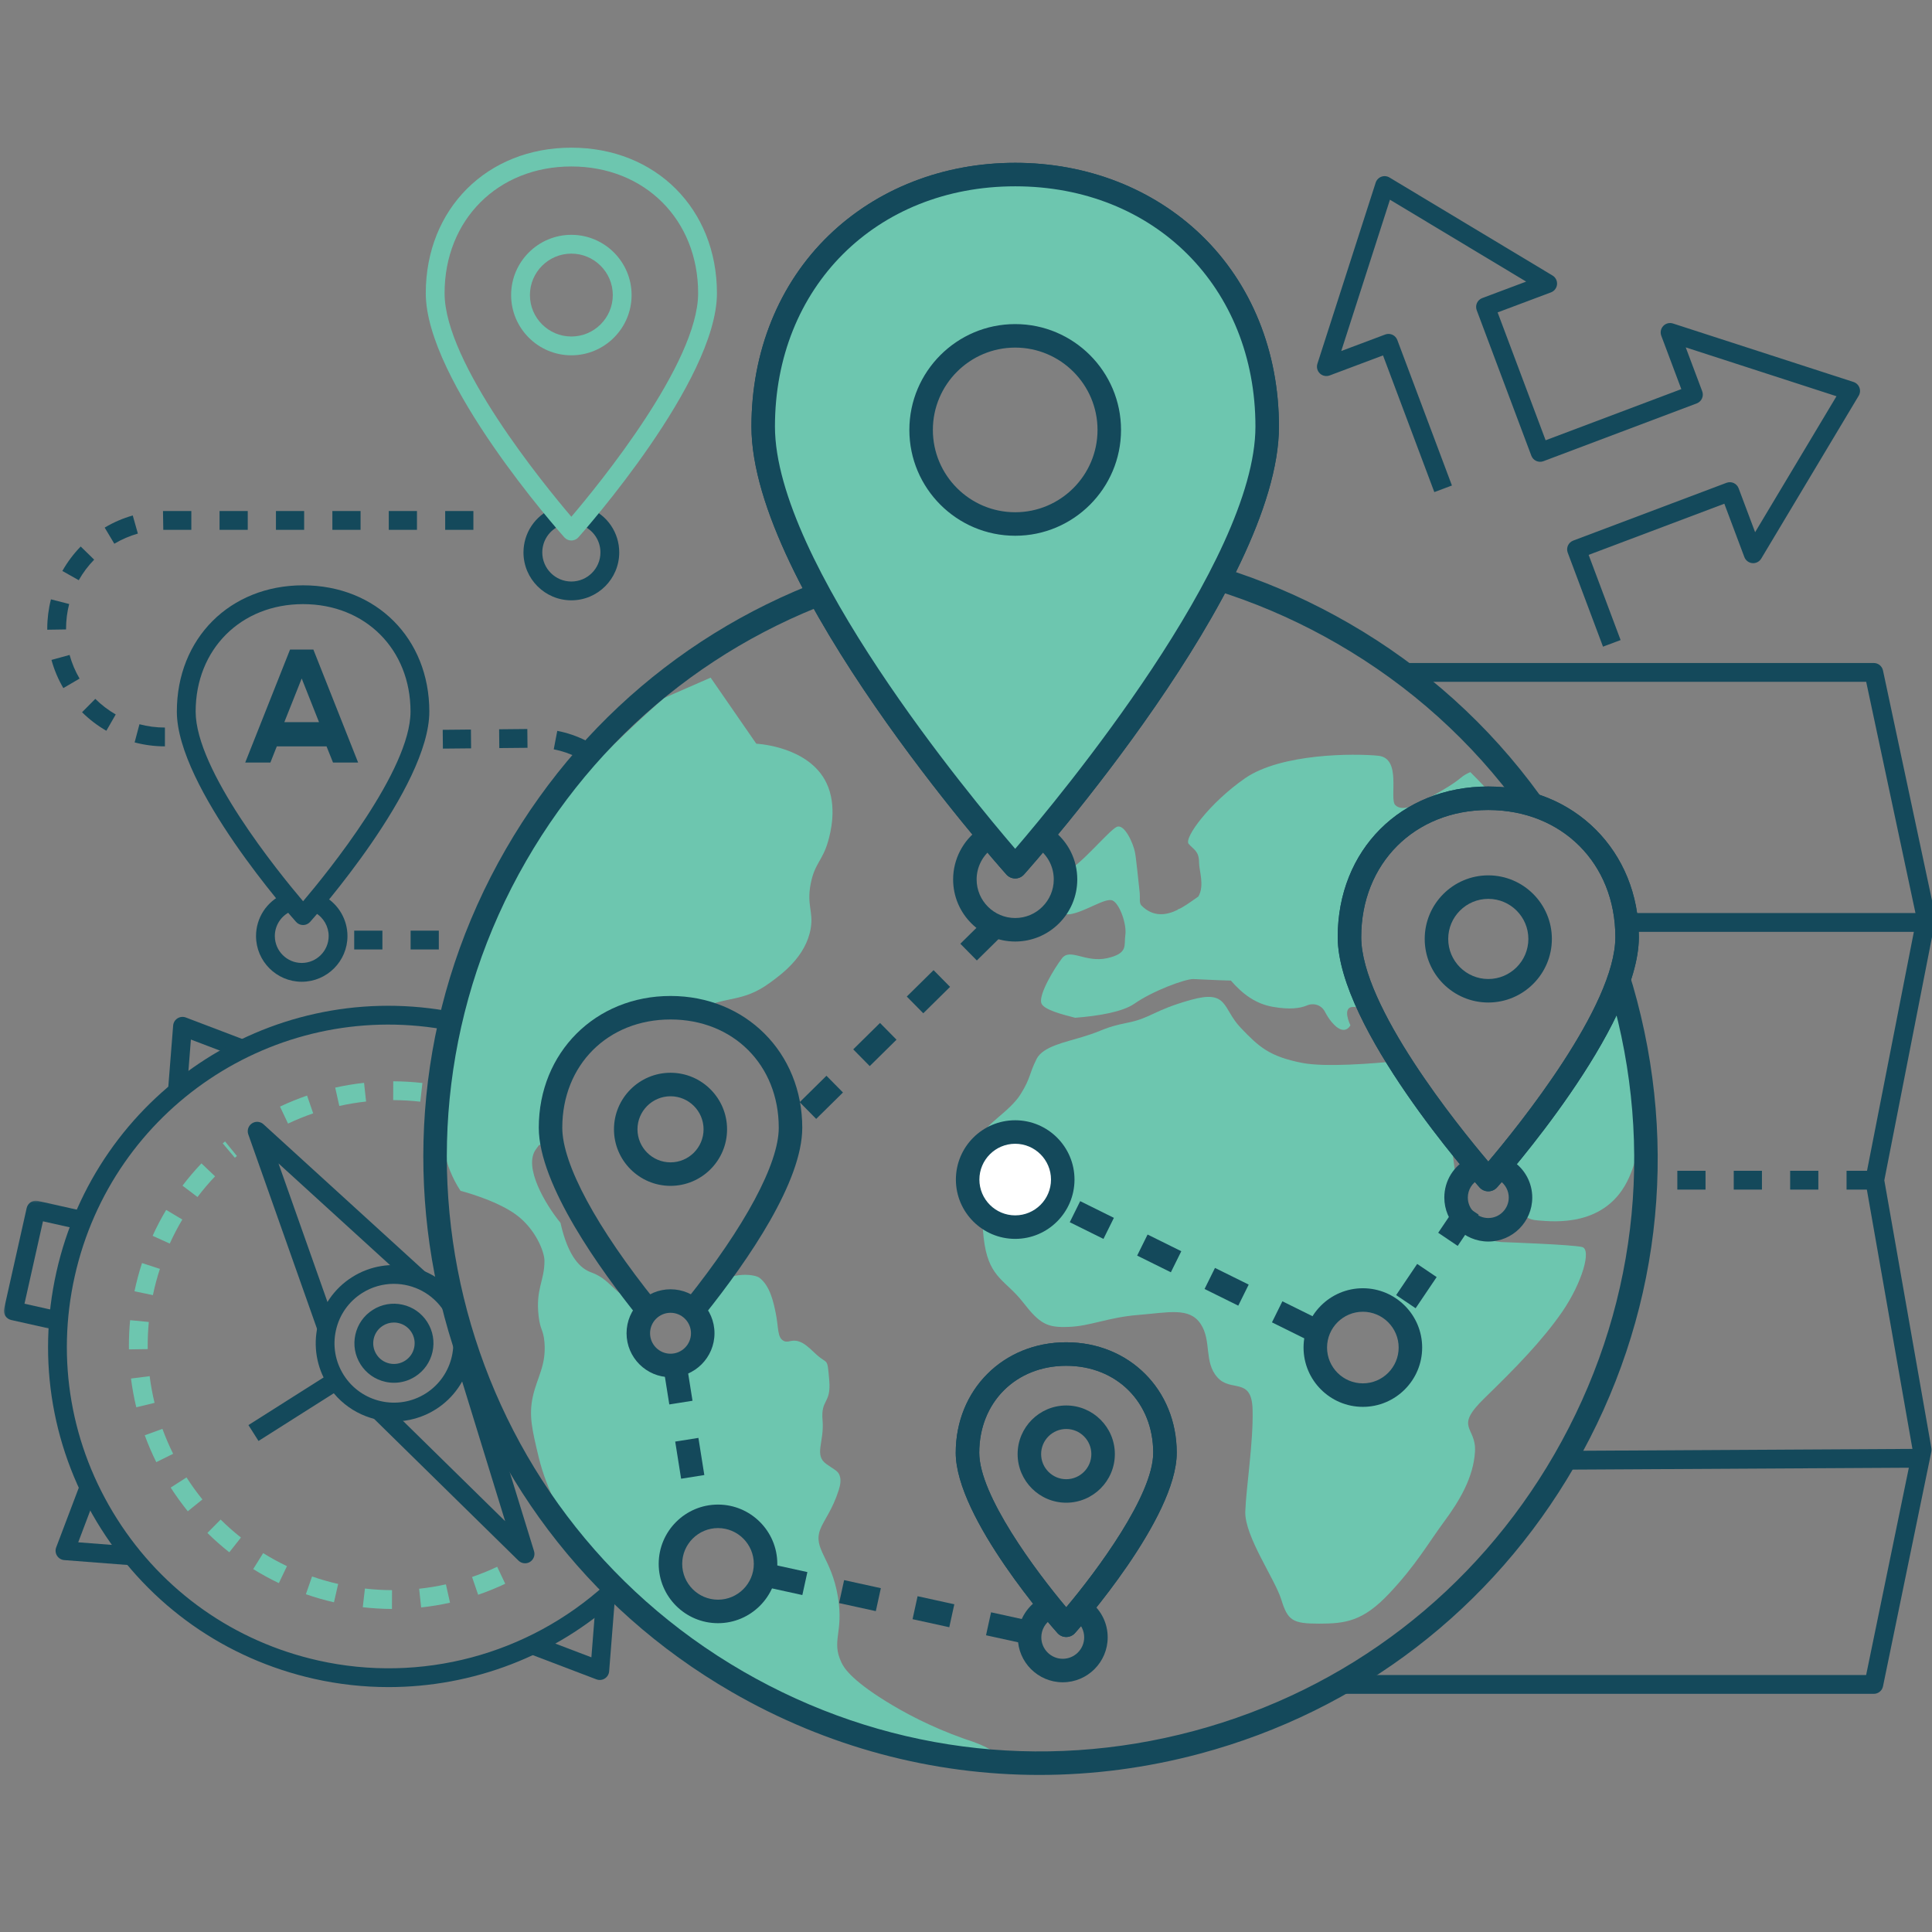<svg xmlns="http://www.w3.org/2000/svg" xmlns:xlink="http://www.w3.org/1999/xlink" width="500" height="500" viewBox="0 0 500 500">
  <rect x="0" y="0" width="500" height="500" fill="#808080" stroke="none"/>
  <defs>
    <polygon id="real-time-care-a" points="0 .019 21.845 .019 21.845 33.819 0 33.819"/>
  </defs>
  <g fill="none" fill-rule="evenodd">
    <path fill="#14495B" d="M101.94,342.269 C100.936,342.269 99.949,342.552 99.081,343.105 C97.87,343.87 97.033,345.062 96.719,346.457 C96.407,347.855 96.656,349.29 97.423,350.5 C98.189,351.709 99.38,352.546 100.777,352.86 C102.176,353.174 103.61,352.925 104.819,352.157 C106.028,351.391 106.867,350.2 107.18,348.803 C107.492,347.405 107.242,345.97 106.476,344.76 C105.711,343.551 104.519,342.713 103.122,342.399 C102.729,342.311 102.332,342.269 101.94,342.269 M101.969,357.859 C101.218,357.859 100.463,357.776 99.713,357.608 C97.048,357.011 94.774,355.41 93.312,353.103 C91.851,350.798 91.374,348.06 91.971,345.394 C92.568,342.729 94.168,340.456 96.476,338.994 C98.783,337.529 101.522,337.054 104.186,337.652 C106.851,338.248 109.123,339.848 110.587,342.155 C112.05,344.464 112.525,347.202 111.929,349.866 C111.331,352.533 109.73,354.804 107.424,356.266 C105.767,357.318 103.886,357.859 101.969,357.859"/>
    <g transform="translate(1 310.718)">
      <mask id="real-time-care-b" fill="#fff">
        <use xlink:href="#real-time-care-a"/>
      </mask>
      <path fill="#14495B" d="M14.937,33.819 L1.901,30.898 C0.59,30.604 -0.235,29.303 0.059,27.992 L5.903,1.92 C6.196,0.61 7.496,-0.216 8.809,0.079 L21.845,3 L20.781,7.747 L10.119,5.358 L5.339,26.682 L16.001,29.072 L14.937,33.819 Z" mask="url(#real-time-care-b)"/>
    </g>
    <path fill="#14495B" d="M82.274 344.546L64.256 293.572C63.885 292.518 64.275 291.348 65.206 290.732 66.134 290.117 67.364 290.209 68.19 290.962L110.46 329.503 107.182 333.097 72.074 301.09 86.862 342.923 82.274 344.546zM135.884 404.581C135.261 404.581 134.645 404.343 134.178 403.883L96.349 366.746 99.759 363.275 130.732 393.68 117.405 350.381 122.054 348.95 138.208 401.432C138.536 402.495 138.098 403.646 137.148 404.227 136.756 404.464 136.318 404.581 135.884 404.581"/>
    <path fill="#14495B" d="M101.924,332.256 C99.11,332.256 96.265,333.026 93.716,334.641 C90.246,336.84 87.841,340.259 86.944,344.267 C86.045,348.274 86.761,352.394 88.961,355.863 C93.501,363.026 103.021,365.161 110.183,360.619 C117.345,356.08 119.479,346.559 114.939,339.396 C112.014,334.783 107.021,332.256 101.924,332.256 M101.982,367.869 C95.272,367.869 88.7,364.543 84.85,358.467 C78.874,349.04 81.682,336.507 91.111,330.53 C100.537,324.558 113.071,327.363 119.049,336.791 C125.025,346.221 122.217,358.752 112.789,364.729 C109.434,366.855 105.687,367.869 101.982,367.869"/>
    <path fill="#6DC6AF" d="M60.777 299.626L57.64 295.904C57.84 295.738 58.041 295.57 58.242 295.404L61.317 299.178 60.777 299.626zM51.11 309.789L47.232 306.848C48.752 304.842 50.403 302.903 52.134 301.083L55.659 304.438C54.051 306.127 52.521 307.927 51.11 309.789L51.11 309.789zM43.929 321.84L39.498 319.826C40.539 317.534 41.719 315.278 43.005 313.122L47.184 315.615C45.992 317.615 44.896 319.71 43.929 321.84L43.929 321.84zM39.568 335.178L34.805 334.184C35.319 331.719 35.975 329.261 36.755 326.875L41.381 328.39C40.656 330.604 40.047 332.888 39.568 335.178L39.568 335.178zM33.368 349.217L33.359 348.19C33.359 346.017 33.464 343.823 33.671 341.661L38.515 342.124C38.323 344.133 38.225 346.172 38.225 348.182L38.234 349.148 33.368 349.217zM35.272 364.205C34.679 361.763 34.218 359.258 33.901 356.763L38.729 356.15C39.022 358.468 39.452 360.791 40 363.06L35.272 364.205zM40.446 378.403C39.329 376.152 38.326 373.814 37.464 371.452L42.036 369.784C42.836 371.977 43.768 374.15 44.806 376.241L40.446 378.403zM48.6 391.115C47.026 389.168 45.537 387.105 44.176 384.983L48.272 382.354C49.537 384.328 50.92 386.246 52.384 388.054L48.6 391.115zM59.342 401.732C57.368 400.173 55.461 398.488 53.676 396.724L57.098 393.262C58.755 394.901 60.523 396.465 62.358 397.912L59.342 401.732zM72.168 409.71C69.897 408.626 67.665 407.403 65.533 406.077L68.104 401.946C70.082 403.177 72.156 404.311 74.264 405.318L72.168 409.71zM123.745 412.725L122.165 408.123C124.373 407.365 126.562 406.476 128.672 405.477L130.753 409.875C128.481 410.95 126.123 411.909 123.745 412.725L123.745 412.725zM86.432 414.673C83.982 414.112 81.536 413.41 79.162 412.583L80.762 407.988C82.968 408.756 85.239 409.409 87.515 409.927L86.432 414.673zM108.993 416.005L108.472 411.167C110.797 410.916 113.129 410.533 115.403 410.027L116.46 414.778C114.01 415.323 111.497 415.736 108.993 416.005L108.993 416.005zM101.437 416.396C98.923 416.386 96.384 416.235 93.886 415.948L94.442 411.112C96.762 411.38 99.122 411.52 101.455 411.53L101.437 416.396zM108.772 285.115C106.448 284.85 104.087 284.714 101.756 284.706L101.771 279.84C104.28 279.847 106.821 279.996 109.321 280.279L108.772 285.115zM87.812 286.222L86.75 281.473C89.2 280.925 91.714 280.51 94.217 280.238L94.743 285.076C92.418 285.328 90.086 285.714 87.812 286.222L87.812 286.222zM74.547 290.785L72.463 286.387C74.738 285.31 77.095 284.349 79.468 283.532L81.053 288.132C78.849 288.891 76.66 289.784 74.547 290.785L74.547 290.785z"/>
    <polygon fill="#14495B" points="66.9 372.921 64.295 368.81 85.046 355.659 87.65 359.769"/>
    <path fill="#14495B" d="M48.271 283.354L43.42 282.97 44.809 265.412C44.87 264.648 45.287 263.958 45.934 263.548 46.583 263.139 47.384 263.056 48.101 263.33L64.309 269.502 62.577 274.05 49.405 269.034 48.271 283.354zM155.219 434.777C154.927 434.777 154.634 434.724 154.353 434.617L136.302 427.744 138.034 423.195 153.05 428.914 154.357 412.403 159.208 412.789 157.645 432.536C157.584 433.3 157.168 433.991 156.52 434.4 156.126 434.65 155.674 434.777 155.219 434.777M34.692 405.146L16.629 403.751C15.865 403.691 15.174 403.275 14.763 402.629 14.351 401.981 14.27 401.179 14.542 400.462L20.995 383.423 25.545 385.146 20.242 399.148 35.068 400.294 34.692 405.146z"/>
    <path fill="#14495B" d="M100.571 436.619C94.162 436.619 87.718 435.921 81.341 434.492 58.365 429.343 38.768 415.554 26.163 395.666 13.558 375.776 9.452 352.171 14.601 329.195 24.871 283.365 69.148 253.662 115.404 261.566L114.586 266.363C70.879 258.896 29.054 286.959 19.348 330.259 14.483 351.967 18.364 374.27 30.273 393.06 42.183 411.851 60.697 424.879 82.405 429.745 108.88 435.678 136.678 428.297 156.761 410.004L160.038 413.601C143.618 428.556 122.325 436.619 100.571 436.619M484.936 438.365L346.414 438.365 346.414 433.498 482.953 433.498 494.97 375.176 482.789 305.859C482.737 305.564 482.74 305.262 482.797 304.969L496.001 237.613 482.967 176.452 362.919 176.452 362.919 171.586 484.936 171.586C486.085 171.586 487.077 172.39 487.316 173.513L500.863 237.085C500.931 237.407 500.934 237.738 500.872 238.06L487.66 305.461 499.844 374.79C499.897 375.092 499.892 375.401 499.83 375.702L487.319 436.422C487.087 437.553 486.091 438.365 484.936 438.365"/>
    <polygon fill="#14495B" points="421.859 241.162 498.959 241.162 498.959 236.296 421.859 236.296"/>
    <polygon fill="#14495B" points="404.905 380.346 404.88 375.48 498.946 374.953 498.971 379.819"/>
    <path fill="#14495B" d="M78.092 254.077C71.569 254.077 66.26 248.769 66.26 242.244 66.26 237.538 69.048 233.278 73.365 231.396L75.311 235.856C72.768 236.966 71.126 239.473 71.126 242.244 71.126 246.086 74.251 249.21 78.092 249.21 81.933 249.21 85.058 246.086 85.058 242.244 85.058 239.771 83.727 237.462 81.585 236.218L84.03 232.01C87.665 234.123 89.924 238.044 89.924 242.244 89.924 248.769 84.615 254.077 78.092 254.077M147.866 155.363C141.034 155.363 135.476 149.806 135.476 142.972 135.476 137.982 138.447 133.5 143.043 131.558L144.939 136.038C142.147 137.219 140.342 139.941 140.342 142.972 140.342 147.122 143.718 150.497 147.866 150.497 152.016 150.497 155.392 147.122 155.392 142.972 155.392 139.896 153.549 137.157 150.697 135.998L152.532 131.491C157.224 133.399 160.258 137.905 160.258 142.972 160.258 149.806 154.699 155.363 147.866 155.363"/>
    <path fill="#6DC6AF" d="M147.866,65.639 C141.954,65.639 137.144,70.449 137.144,76.362 C137.144,82.277 141.954,87.087 147.866,87.087 C153.779,87.087 158.59,82.277 158.59,76.362 C158.59,70.449 153.779,65.639 147.866,65.639 M147.866,91.953 C139.272,91.953 132.278,84.959 132.278,76.362 C132.278,67.767 139.272,60.773 147.866,60.773 C156.463,60.773 163.456,67.767 163.456,76.362 C163.456,84.959 156.463,91.953 147.866,91.953 M147.866,43.083 C128.855,43.083 115.057,56.882 115.057,75.893 C115.057,93.968 140.734,125.36 147.865,133.732 C154.998,125.352 180.677,93.929 180.677,75.893 C180.677,56.882 166.877,43.083 147.866,43.083 M147.866,139.882 C147.174,139.882 146.512,139.587 146.051,139.068 C144.587,137.429 110.191,98.612 110.191,75.893 C110.191,54.061 126.037,38.217 147.866,38.217 C169.697,38.217 185.543,54.061 185.543,75.893 C185.543,98.578 151.146,137.426 149.683,139.068 C149.22,139.587 148.56,139.882 147.866,139.882"/>
    <path fill="#14495B" d="M56.818 137.119L64.117 137.119 64.117 132.253 56.818 132.253 56.818 137.119zM71.416 137.119L78.715 137.119 78.715 132.253 71.416 132.253 71.416 137.119zM86.015 137.119L93.314 137.119 93.314 132.253 86.015 132.253 86.015 137.119zM100.613 137.119L107.912 137.119 107.912 132.253 100.613 132.253 100.613 137.119zM115.212 137.119L122.511 137.119 122.511 132.253 115.212 132.253 115.212 137.119zM42.258 137.123L42.181 132.257 49.518 132.253 49.518 137.119 42.258 137.123zM29.586 140.719L27.091 136.543C29.37 135.181 31.814 134.127 34.356 133.406L35.681 138.088C33.549 138.692 31.499 139.578 29.586 140.719L29.586 140.719zM20.38 150.156L16.141 147.765C17.44 145.462 19.038 143.333 20.886 141.438L24.37 144.838C22.814 146.429 21.472 148.219 20.38 150.156L20.38 150.156zM12.231 162.973L12.231 162.665C12.231 160.131 12.554 157.577 13.186 155.107L17.9 156.319C17.367 158.392 17.097 160.54 17.097 162.703L17.097 162.898 12.231 162.973zM16.393 178.077C15.052 175.79 14.019 173.337 13.319 170.787L18.011 169.499C18.597 171.639 19.466 173.697 20.591 175.618L16.393 178.077zM27.524 189.12C25.237 187.805 23.122 186.191 21.237 184.325L24.664 180.867C26.248 182.439 28.027 183.796 29.95 184.901L27.524 189.12zM42.681 193.156C40.023 193.156 37.386 192.811 34.841 192.136L36.09 187.434C38.227 188.001 40.444 188.29 42.681 188.29L42.681 193.156zM129.22 193.602L129.173 188.736 136.472 188.665 136.52 193.532 129.22 193.602zM114.622 193.742L114.574 188.876 121.874 188.806 121.921 193.673 114.622 193.742zM149.535 196.067C147.571 195.062 145.473 194.342 143.307 193.927L144.222 189.148C146.842 189.65 149.375 190.521 151.751 191.733L149.535 196.067zM159.055 205C157.928 203.105 156.538 201.375 154.925 199.86L158.253 196.313C160.201 198.139 161.877 200.224 163.237 202.512L159.055 205zM167.198 217.726L162.332 217.669 162.333 216.968C162.333 214.971 162.083 212.99 161.588 211.08L166.299 209.861C166.897 212.169 167.2 214.561 167.2 216.968L167.198 217.726zM162.644 232.809L158.561 230.159C159.764 228.305 160.698 226.294 161.337 224.182L165.995 225.591C165.224 228.142 164.096 230.57 162.644 232.809L162.644 232.809zM150.737 243.125L148.696 238.708C150.695 237.783 152.559 236.58 154.232 235.131L157.419 238.809C155.399 240.558 153.151 242.011 150.737 243.125L150.737 243.125zM91.668 245.723L98.967 245.723 98.967 240.856 91.668 240.856 91.668 245.723zM106.267 245.723L113.566 245.723 113.566 240.856 106.267 240.856 106.267 245.723zM120.865 245.723L128.164 245.723 128.164 240.856 120.865 240.856 120.865 245.723zM138.874 245.723L135.464 245.723 135.464 240.856 138.874 240.856C140.048 240.856 141.229 240.769 142.386 240.596L143.106 245.407C141.712 245.617 140.288 245.723 138.874 245.723L138.874 245.723zM73.581 186.899L78.081 175.589 82.563 186.899 73.581 186.899zM81.099 168.102L75.065 168.102 63.463 197.342 69.979 197.342 71.633 193.164 84.509 193.164 86.183 197.342 92.681 197.342 81.099 168.102z"/>
    <path fill="#14495B" d="M78.439 156.347C62.327 156.347 50.634 168.04 50.634 184.152 50.634 199.334 71.994 225.651 78.438 233.244 84.881 225.645 106.243 199.302 106.243 184.152 106.243 168.04 94.55 156.347 78.439 156.347M78.439 239.401C77.746 239.401 77.085 239.105 76.624 238.587 75.364 237.175 45.768 203.776 45.768 184.152 45.768 165.221 59.507 151.48 78.439 151.48 97.371 151.48 111.109 165.221 111.109 184.152 111.109 203.747 81.514 237.173 80.255 238.587 79.793 239.105 79.132 239.401 78.439 239.401M414.858 167.356L405.729 143.037C405.257 141.781 405.892 140.378 407.148 139.906L446.82 124.95C447.426 124.722 448.095 124.744 448.684 125.009 449.271 125.276 449.729 125.765 449.956 126.371L454.221 137.734 475.282 102.545 436.268 89.905 440.533 101.268C441.005 102.525 440.371 103.927 439.113 104.4L399.442 119.355C398.837 119.584 398.169 119.563 397.579 119.294 396.99 119.028 396.533 118.539 396.307 117.934L382.172 80.281C381.944 79.676 381.967 79.007 382.234 78.419 382.5 77.832 382.99 77.373 383.594 77.148L394.967 72.879 359.717 51.685 347.118 90.84 358.491 86.571C359.097 86.343 359.765 86.367 360.353 86.632 360.94 86.9 361.398 87.39 361.624 87.994L375.758 125.647 371.203 127.357 357.923 91.981 344.117 97.165C343.245 97.492 342.259 97.294 341.583 96.648 340.906 96.005 340.659 95.031 340.944 94.142L356.023 47.273C356.251 46.567 356.79 46.001 357.484 45.741 358.178 45.478 358.956 45.551 359.592 45.933L401.79 71.303C402.59 71.783 403.044 72.68 402.959 73.608 402.873 74.539 402.264 75.337 401.392 75.665L387.582 80.849 400.006 113.942 435.124 100.704 429.938 86.889C429.609 86.015 429.811 85.029 430.456 84.352 431.103 83.677 432.078 83.433 432.966 83.72L479.689 98.856C480.394 99.085 480.956 99.621 481.217 100.316 481.478 101.009 481.408 101.784 481.027 102.421L455.805 144.565C455.326 145.366 454.431 145.82 453.5 145.738 452.569 145.654 451.769 145.045 451.44 144.17L446.257 130.362 411.137 143.602 419.412 165.646 414.858 167.356zM425.906 307.871L426.792 307.871 426.792 303.005 425.906 303.005 425.906 307.871zM434.091 307.871L441.391 307.871 441.391 303.005 434.091 303.005 434.091 307.871zM448.69 307.871L455.989 307.871 455.989 303.005 448.69 303.005 448.69 307.871zM463.288 307.871L470.588 307.871 470.588 303.005 463.288 303.005 463.288 307.871zM477.887 307.871L485.186 307.871 485.186 303.005 477.887 303.005 477.887 307.871z"/>
    <path fill="#6DC6AF" d="M185.051 415.503C178.677 415.503 173.512 410.337 173.512 403.964 173.512 397.591 178.677 392.424 185.051 392.424 191.423 392.424 196.588 397.591 196.588 403.964 196.588 410.337 191.423 415.503 185.051 415.503M249.548 449.997C240.602 446.817 233.806 443.104 229.2 440.243 219.962 434.505 218.319 431.436 217.746 430.221 215.08 424.563 218.38 422.524 216.856 413.279 215.163 403.017 210.26 400.872 212.329 395.675 213.274 393.298 215.442 390.734 217.069 385.616 217.495 384.277 217.789 382.714 217.116 381.451 216.65 380.574 215.598 380.135 213.858 378.885 210.588 376.541 213.367 373.233 212.878 367.58 212.389 361.929 215.148 363.442 214.602 357.137 214.055 350.833 214.282 353.442 210.936 350.227 209.138 348.498 208.043 347.596 206.81 347.183 204.772 346.502 204.04 347.671 202.772 346.994 201.122 346.112 201.527 343.612 200.76 339.845 200.21 337.148 199.319 332.773 196.529 330.677 195.255 329.72 188.009 328.652 183.08 334.405 182.085 335.567 183.809 343.205 182.802 344.348 178.512 349.214 174.329 353.452 172.049 353.243 165.004 352.598 168.298 337.777 168.298 337.777 158.708 336.303 159.133 331.484 152.978 329.282 150.318 328.332 147.062 325.441 145.055 316.48 141.049 311.577 135.462 302.012 138.643 297.517 140.408 295.022 138.428 297.68 142.7 294.854 144.507 293.659 142.102 285.758 144.952 280.402 149.729 271.424 159.787 263.713 159.851 263.704 160.903 263.57 171.482 260.147 172.341 260.109 173.448 260.06 173.886 261.832 175.423 262.513 177.228 263.314 179.382 262.081 180.327 261.569 187.908 257.469 191.843 259.751 199.251 254.339 202.159 252.214 208.592 247.608 209.813 240.256 210.551 235.818 208.722 234.286 209.813 228.688 210.852 223.357 212.889 222.806 214.34 217.623 214.83 215.873 216.846 208.675 213.838 202.532 209.35 193.372 196.604 192.519 195.729 192.473 191.79 186.773 187.851 181.073 183.911 175.372 179.886 177.132 175.862 178.893 171.839 180.654 162.104 189.227 154.558 196.839 149.205 202.532 141.193 211.056 138.501 214.85 137.133 216.868 132.976 223.005 130.734 227.986 126.571 237.238 124.218 242.467 122.204 247.585 118.271 257.608 113.914 268.716 116.004 274.27 115.75 275.716 115.433 277.518 110.414 295.026 119.192 308.191 119.192 308.191 128.08 310.445 133.362 314.216 138.643 317.989 140.907 324.024 140.907 326.288 140.907 331.59 138.588 333.517 139.397 340.623 139.816 344.294 140.628 344.053 140.907 347.39 141.402 353.378 138.974 356.481 137.888 361.473 136.83 366.331 137.7 369.967 139.397 377.065 143.608 394.676 158.143 410.255 161.025 413.279 168.553 422.135 175.922 427.98 181.237 431.653 190.39 437.978 199.01 441.702 205.577 444.539 212.873 447.691 215.784 446.762 225.661 451.054 234.564 454.921 236.89 453.969 240.99 454.77 250.537 456.636 257.396 456.913 257.597 454.523 257.676 453.565 256.214 452.127 249.548 449.997M352.705 361.052C345.908 361.052 340.397 355.542 340.397 348.744 340.397 341.948 345.908 336.438 352.705 336.438 359.503 336.438 365.011 341.948 365.011 348.744 365.011 355.542 359.503 361.052 352.705 361.052M409.442 322.727C406.978 322.097 389.169 321.467 389.169 321.467 388.711 321.467 379.205 321.353 377.772 311.731 376.323 302.218 375.686 296.748 375.506 293.553 371.37 288.248 366.484 281.6 362.053 274.577 355.252 275.264 342.949 276.246 336.997 275.079 328.52 273.417 325.829 270.955 321.076 265.972 316.323 260.99 317.926 256.064 308.246 258.757 298.511 261.449 297.882 263.51 291.64 264.713 285.454 265.972 285.797 266.659 280.415 268.264 280.3 268.32 280.185 268.32 280.071 268.377 275.834 269.695 269.933 270.783 268.273 274.047 266.211 278.171 266.841 278.8 264.149 283.153 261.458 287.506 254.987 291.057 254.814 293.118 254.587 295.18 253.382 313.392 254.814 322.097 256.246 330.802 260.371 331.432 264.722 336.986 269.074 342.6 270.965 343.63 276.52 343.4 282.132 343.229 286.713 340.938 294.56 340.308 302.405 339.679 307.789 338.246 310.709 342.6 313.63 346.951 311.512 352.507 315.062 356.459 318.556 360.41 323.938 356.229 324.167 364.763 324.396 373.238 322.506 384.806 322.278 391.221 322.106 397.635 329.953 408.63 331.613 414.013 333.274 419.396 334.533 420.198 341.348 420.198 348.163 420.198 352.745 419.625 359.56 412.353 366.375 405.137 369.526 399.524 373.649 393.914 377.772 388.358 381.321 382.344 381.724 375.701 382.126 369.114 376.111 369.687 384.186 361.841 392.262 353.995 399.134 346.951 404.287 339.507 409.442 332.005 411.961 323.356 409.442 322.727"/>
    <path fill="#14495B" d="M173.532,283.713 C168.815,283.713 164.979,287.549 164.979,292.264 C164.979,296.98 168.815,300.817 173.532,300.817 C178.247,300.817 182.083,296.98 182.083,292.264 C182.083,287.549 178.247,283.713 173.532,283.713 M173.532,306.899 C165.461,306.899 158.896,300.334 158.896,292.264 C158.896,284.195 165.461,277.63 173.532,277.63 C181.601,277.63 188.165,284.195 188.165,292.264 C188.165,300.334 181.601,306.899 173.532,306.899"/>
    <path fill="#14495B" d="M165.114,340.778 C155.524,328.846 139.437,306.625 139.437,291.85 C139.437,272.413 154.094,257.756 173.532,257.756 C192.968,257.756 207.625,272.413 207.625,291.85 C207.625,305.724 193.886,325.833 182.361,340.257 L177.609,336.46 C192.819,317.424 201.542,301.164 201.542,291.85 C201.542,275.618 189.763,263.839 173.532,263.839 C157.299,263.839 145.519,275.618 145.519,291.85 C145.519,301.28 154.389,317.724 169.854,336.966 L165.114,340.778 Z"/>
    <path fill="#6DC6AF" d="M286.485 247.99C280.872 249.193 276.979 245.299 274.858 247.99 272.797 250.682 268.846 257.267 269.475 259.559 269.991 261.334 275.145 262.593 278.238 263.396 284.366 262.937 290.55 261.85 293.529 259.788 298.282 256.465 306.585 253.374 308.819 253.374 309.678 253.374 313.801 253.66 318.555 253.774 321.533 257.21 324.969 259.845 329.55 260.589 333.789 261.334 336.481 260.932 338.142 260.246 339.917 259.445 341.92 260.073 342.836 261.734 343.353 262.709 343.925 263.681 344.67 264.541 347.992 268.493 349.481 265.342 349.481 265.342 349.481 265.342 347.133 260.589 350.226 260.589 351.695 260.589 353.372 261.039 354.748 261.582 351.441 254.724 349.239 248.076 349.239 242.516 349.239 220.938 365.325 206.588 385.167 206.588 385.771 206.588 386.369 206.603 386.965 206.628 384.701 204.097 382.529 201.819 380.521 199.827 379.548 200.228 378.804 200.685 378.172 201.201 374.335 204.465 366.032 208.359 366.032 208.359 366.032 208.359 362.767 210.02 361.106 208.359 359.446 206.699 362.881 196.218 356.696 195.588 350.454 194.959 331.614 194.959 322.278 201.373 313.001 207.786 306.357 216.892 307.617 218.381 308.819 219.813 310.308 220.215 310.308 223.136 310.308 225.311 311.799 229.149 310.137 232.011 309.106 232.699 307.502 233.959 305.67 234.99 305.383 235.104 305.097 235.275 304.754 235.391L304.81 235.447C301.891 236.88 298.454 237.452 295.361 234.302 294.788 233.672 295.076 232.299 294.96 231.095 294.503 227.144 294.044 221.99 293.7 220.443 293.3 218.381 291.009 212.998 288.947 214.03 286.885 215.06 279.211 224.337 276.347 225.196 273.428 225.998 278.144 227.227 277.971 229.69 277.743 232.153 273.026 237.166 276.979 236.593 280.872 235.963 286.085 232.241 287.917 233.043 289.806 233.901 291.639 239.285 291.237 241.977 290.836 244.668 292.097 246.73 286.485 247.99M423.788 282.867C422.55 275.623 420.545 267.09 417.282 257.815 409.922 275.168 393.921 294.978 387.71 302.322 387.776 302.5 390.445 303.356 390.516 303.538 392.3 308.056 391.126 311.004 393.503 313.347 394.845 314.668 395.046 315.637 398.103 315.854 401.756 316.114 415.767 317.851 421.602 304.727 426.014 294.802 424.478 283.932 423.788 282.867"/>
    <path fill="#14495B" d="M385.168,232.624 C379.449,232.624 374.796,237.276 374.796,242.995 C374.796,248.715 379.449,253.368 385.168,253.368 C390.886,253.368 395.54,248.715 395.54,242.995 C395.54,237.276 390.886,232.624 385.168,232.624 M385.168,259.45 C376.095,259.45 368.714,252.068 368.714,242.995 C368.714,233.922 376.095,226.541 385.168,226.541 C394.241,226.541 401.623,233.922 401.623,242.995 C401.623,252.068 394.241,259.45 385.168,259.45 M385.168,209.63 C366.113,209.63 352.282,223.461 352.282,242.517 C352.282,260.42 377.383,291.43 385.166,300.614 C392.949,291.422 418.054,260.378 418.054,242.517 C418.054,223.461 404.223,209.63 385.168,209.63 M385.169,308.313 C384.301,308.313 383.475,307.943 382.899,307.296 C381.399,305.616 346.199,265.892 346.199,242.517 C346.199,219.936 362.587,203.548 385.168,203.548 C407.384,203.548 424.137,220.301 424.137,242.517 C424.137,265.854 388.936,305.613 387.438,307.295 C386.861,307.942 386.035,308.313 385.169,308.313"/>
    <path fill="#14495B" d="M385.168 209.63C366.113 209.63 352.282 223.461 352.282 242.517 352.282 260.419 377.383 291.429 385.166 300.614 392.949 291.422 418.054 260.379 418.054 242.517 418.054 223.461 404.223 209.63 385.168 209.63M385.169 308.312C384.301 308.312 383.475 307.942 382.899 307.295 381.399 305.615 346.199 265.891 346.199 242.517 346.199 219.936 362.587 203.547 385.168 203.547 407.384 203.547 424.137 220.3 424.137 242.517 424.137 265.855 388.936 305.613 387.438 307.294 386.861 307.941 386.035 308.312 385.169 308.312M275.941 369.82C272.358 369.82 269.442 372.735 269.442 376.319 269.442 379.901 272.358 382.818 275.941 382.818 279.524 382.818 282.44 379.901 282.44 376.319 282.44 372.735 279.524 369.82 275.941 369.82L275.941 369.82zM275.941 388.9C269.004 388.9 263.359 383.255 263.359 376.319 263.359 369.382 269.004 363.737 275.941 363.737 282.878 363.737 288.523 369.382 288.523 376.319 288.523 383.255 282.878 388.9 275.941 388.9L275.941 388.9zM275.941 353.465C262.896 353.465 253.428 362.933 253.428 375.978 253.428 386.964 268.04 406.582 275.94 415.962 283.841 406.574 298.454 386.945 298.454 375.978 298.454 362.933 288.986 353.465 275.941 353.465L275.941 353.465zM275.941 423.655C275.074 423.655 274.248 423.285 273.672 422.637 272.597 421.433 247.345 392.934 247.345 375.978 247.345 359.675 259.639 347.382 275.941 347.382 292.243 347.382 304.537 359.675 304.537 375.978 304.537 392.909 279.286 421.431 278.211 422.636 277.634 423.283 276.808 423.655 275.942 423.655L275.941 423.655z"/>
    <path fill="#14495B" d="M275.941 353.465C262.896 353.465 253.428 362.933 253.428 375.977 253.428 386.964 268.04 406.582 275.94 415.962 283.841 406.574 298.454 386.945 298.454 375.977 298.454 362.933 288.986 353.465 275.941 353.465L275.941 353.465zM275.941 423.655C275.074 423.655 274.248 423.285 273.672 422.638 272.597 421.433 247.345 392.934 247.345 375.977 247.345 359.675 259.639 347.382 275.941 347.382 292.243 347.382 304.537 359.675 304.537 375.977 304.537 392.908 279.286 421.431 278.211 422.636 277.634 423.284 276.808 423.655 275.942 423.655L275.941 423.655zM252.805 248.57L248.535 244.238 255.466 237.405 259.735 241.737 252.805 248.57zM238.945 262.237L234.676 257.906 241.606 251.072 245.876 255.403 238.945 262.237zM225.086 275.905L220.816 271.572 227.746 264.739 232.016 269.071 225.086 275.905zM211.226 289.571L206.956 285.24 213.887 278.406 218.157 282.738 211.226 289.571zM207.647 412.795L198.141 410.712 199.443 404.769 208.949 406.852 207.647 412.795zM226.662 416.959L217.154 414.876 218.457 408.933 227.963 411.016 226.662 416.959zM245.675 421.124L236.168 419.042 237.471 413.099 246.977 415.182 245.675 421.124zM264.69 425.289L255.182 423.206 256.485 417.263 265.991 419.346 264.69 425.289zM173.214 363.469L171.686 353.858 177.694 352.903 179.22 362.514 173.214 363.469zM176.271 382.693L174.743 373.081 180.75 372.126 182.277 381.738 176.271 382.693zM177.894 392.902L177.799 392.307 183.805 391.347 183.9 391.942 177.894 392.902zM268.132 311.991L260.066 307.997 262.766 302.545 270.832 306.541 268.132 311.991zM285.575 320.629L276.854 316.309 279.553 310.858 288.274 315.178 285.575 320.629zM303.018 329.266L294.296 324.947 296.996 319.497 305.717 323.815 303.018 329.266zM320.462 337.904L311.739 333.586 314.437 328.135 323.16 332.453 320.462 337.904zM337.905 346.542L329.183 342.224 331.882 336.773 340.603 341.092 337.905 346.542zM377.25 322.439L372.208 319.037 377.653 310.97 382.696 314.373 377.25 322.439zM366.362 338.574L361.32 335.172 366.764 327.104 371.805 330.506 366.362 338.574z"/>
    <path fill="#14495B" d="M352.705,339.479 C347.596,339.479 343.439,343.636 343.439,348.745 C343.439,353.854 347.596,358.011 352.705,358.011 C357.814,358.011 361.971,353.854 361.971,348.745 C361.971,343.636 357.814,339.479 352.705,339.479 M352.705,364.094 C344.241,364.094 337.357,357.208 337.357,348.745 C337.357,340.281 344.241,333.397 352.705,333.397 C361.168,333.397 368.054,340.281 368.054,348.745 C368.054,357.208 361.168,364.094 352.705,364.094"/>
    <path fill="#FFF" d="M250.424,305.271 C250.424,312.068 255.934,317.579 262.731,317.579 C269.528,317.579 275.039,312.068 275.039,305.271 C275.039,298.474 269.528,292.963 262.731,292.963 C255.934,292.963 250.424,298.474 250.424,305.271"/>
    <path fill="#14495B" d="M262.731 296.006C257.623 296.006 253.466 300.163 253.466 305.271 253.466 310.38 257.623 314.537 262.731 314.537 267.841 314.537 271.998 310.38 271.998 305.271 271.998 300.163 267.841 296.006 262.731 296.006M262.731 320.62C254.268 320.62 247.383 313.734 247.383 305.271 247.383 296.807 254.268 289.923 262.731 289.923 271.195 289.923 278.08 296.807 278.08 305.271 278.08 313.734 271.195 320.62 262.731 320.62M185.818 395.466C180.71 395.466 176.553 399.623 176.553 404.731 176.553 409.841 180.71 413.998 185.818 413.998 190.928 413.998 195.085 409.841 195.085 404.731 195.085 399.623 190.928 395.466 185.818 395.466M185.818 420.08C177.355 420.08 170.47 413.195 170.47 404.731 170.47 396.268 177.355 389.383 185.818 389.383 194.282 389.383 201.167 396.268 201.167 404.731 201.167 413.195 194.282 420.08 185.818 420.08M275.039 435.374C268.627 435.374 263.41 430.158 263.41 423.745 263.41 419.693 265.568 415.876 269.043 413.781L272.182 418.991C270.499 420.006 269.493 421.783 269.493 423.745 269.493 426.804 271.981 429.292 275.039 429.292 278.098 429.292 280.586 426.804 280.586 423.745 280.586 422.054 279.826 420.475 278.504 419.414L282.308 414.669C285.078 416.89 286.668 420.198 286.668 423.745 286.668 430.158 281.452 435.374 275.039 435.374M173.532 339.749C170.612 339.749 168.235 342.124 168.235 345.045 168.235 347.964 170.612 350.339 173.532 350.339 176.451 350.339 178.827 347.964 178.827 345.045 178.827 342.124 176.451 339.749 173.532 339.749M173.532 356.422C167.258 356.422 162.152 351.318 162.152 345.045 162.152 338.77 167.258 333.666 173.532 333.666 179.805 333.666 184.91 338.77 184.91 345.045 184.91 351.318 179.805 356.422 173.532 356.422M385.168 321.308C378.894 321.308 373.789 316.204 373.789 309.929 373.789 305.552 376.232 301.636 380.166 299.709L382.841 305.171C381.011 306.069 379.872 307.892 379.872 309.929 379.872 312.85 382.248 315.226 385.168 315.226 388.087 315.226 390.464 312.85 390.464 309.929 390.464 308.168 389.591 306.527 388.127 305.537L391.531 300.498C394.671 302.62 396.547 306.145 396.547 309.929 396.547 316.204 391.441 321.308 385.168 321.308"/>
    <path fill="#14495B" d="M268.963,459.352 C241.289,459.352 213.982,452.096 189.373,437.888 C113.112,393.859 86.89,295.996 130.919,219.736 C152.248,182.793 186.685,156.368 227.89,145.328 C269.096,134.284 312.13,139.953 349.073,161.282 C368.718,172.624 385.369,187.616 398.564,205.846 L393.635,209.412 C380.947,191.882 364.93,177.461 346.032,166.55 C310.498,146.034 269.099,140.584 229.464,151.203 C189.83,161.822 156.703,187.242 136.186,222.777 C93.835,296.132 119.057,390.268 192.414,432.62 C227.949,453.14 269.348,458.588 308.982,447.967 C348.616,437.346 381.742,411.928 402.258,376.393 C423.373,339.823 428.52,297.343 416.753,256.775 L416.031,254.48 L421.832,252.653 L422.577,255.014 C434.827,297.253 429.475,341.416 407.526,379.434 C386.197,416.377 351.761,442.803 310.555,453.843 C296.8,457.529 282.832,459.352 268.963,459.352"/>
    <path fill="#14495B" d="M262.731,48.219 C226.706,48.219 200.557,74.367 200.557,110.393 C200.557,145.348 251.287,206.355 262.73,219.67 C274.173,206.343 324.906,145.279 324.906,110.393 C324.906,74.367 298.758,48.219 262.731,48.219 M262.732,227.345 C261.865,227.345 261.039,226.976 260.462,226.328 C257.768,223.309 194.475,151.887 194.475,110.393 C194.475,90.97 201.586,73.395 214.503,60.911 C227.028,48.803 244.155,42.136 262.731,42.136 C281.308,42.136 298.436,48.804 310.961,60.912 C323.877,73.397 330.989,90.97 330.989,110.393 C330.989,151.822 267.696,223.305 265.001,226.327 C264.425,226.976 263.599,227.345 262.732,227.345"/>
    <path fill="#6DC6AF" d="M262.731,135.61 C249.285,135.61 238.383,124.71 238.383,111.262 C238.383,97.816 249.285,86.915 262.731,86.915 C276.178,86.915 287.079,97.816 287.079,111.262 C287.079,124.71 276.178,135.61 262.731,135.61 M262.731,45.177 C226.714,45.177 197.516,71.226 197.516,110.394 C197.516,143.757 239.942,199.414 256.007,216.446 C259.594,220.248 262.731,222.71 262.731,222.71 C262.731,222.71 267.269,218.626 271,214.577 C287.04,197.171 327.947,143.451 327.947,110.394 C327.947,71.228 298.748,45.177 262.731,45.177"/>
    <path fill="#14495B" d="M262.731,89.957 C250.983,89.957 241.425,99.514 241.425,111.264 C241.425,123.012 250.983,132.569 262.731,132.569 C274.479,132.569 284.038,123.012 284.038,111.264 C284.038,99.514 274.479,89.957 262.731,89.957 M262.731,138.652 C247.629,138.652 235.342,126.366 235.342,111.264 C235.342,96.161 247.629,83.874 262.731,83.874 C277.833,83.874 290.121,96.161 290.121,111.264 C290.121,126.366 277.833,138.652 262.731,138.652 M262.731,48.218 C226.706,48.218 200.557,74.368 200.557,110.394 C200.557,145.347 251.287,206.356 262.73,219.67 C274.173,206.343 324.906,145.279 324.906,110.394 C324.906,74.368 298.758,48.218 262.731,48.218 M262.732,227.346 C261.865,227.346 261.039,226.976 260.462,226.329 C257.768,223.309 194.475,151.886 194.475,110.394 C194.475,90.969 201.586,73.396 214.503,60.911 C227.028,48.804 244.155,42.136 262.731,42.136 C281.308,42.136 298.436,48.805 310.961,60.912 C323.877,73.397 330.989,90.969 330.989,110.394 C330.989,151.823 267.696,223.305 265.001,226.328 C264.425,226.975 263.599,227.346 262.732,227.346"/>
    <path fill="#14495B" d="M262.731,243.666 C253.874,243.666 246.667,236.459 246.667,227.6 C246.667,222.408 249.196,217.511 253.432,214.499 L256.956,219.456 C254.323,221.33 252.75,224.374 252.75,227.6 C252.75,233.104 257.228,237.583 262.731,237.583 C268.235,237.583 272.714,233.104 272.714,227.6 C272.714,224.428 271.257,221.516 268.714,219.61 L272.364,214.744 C276.451,217.81 278.797,222.497 278.797,227.6 C278.797,236.459 271.59,243.666 262.731,243.666"/>
  </g>
</svg>
